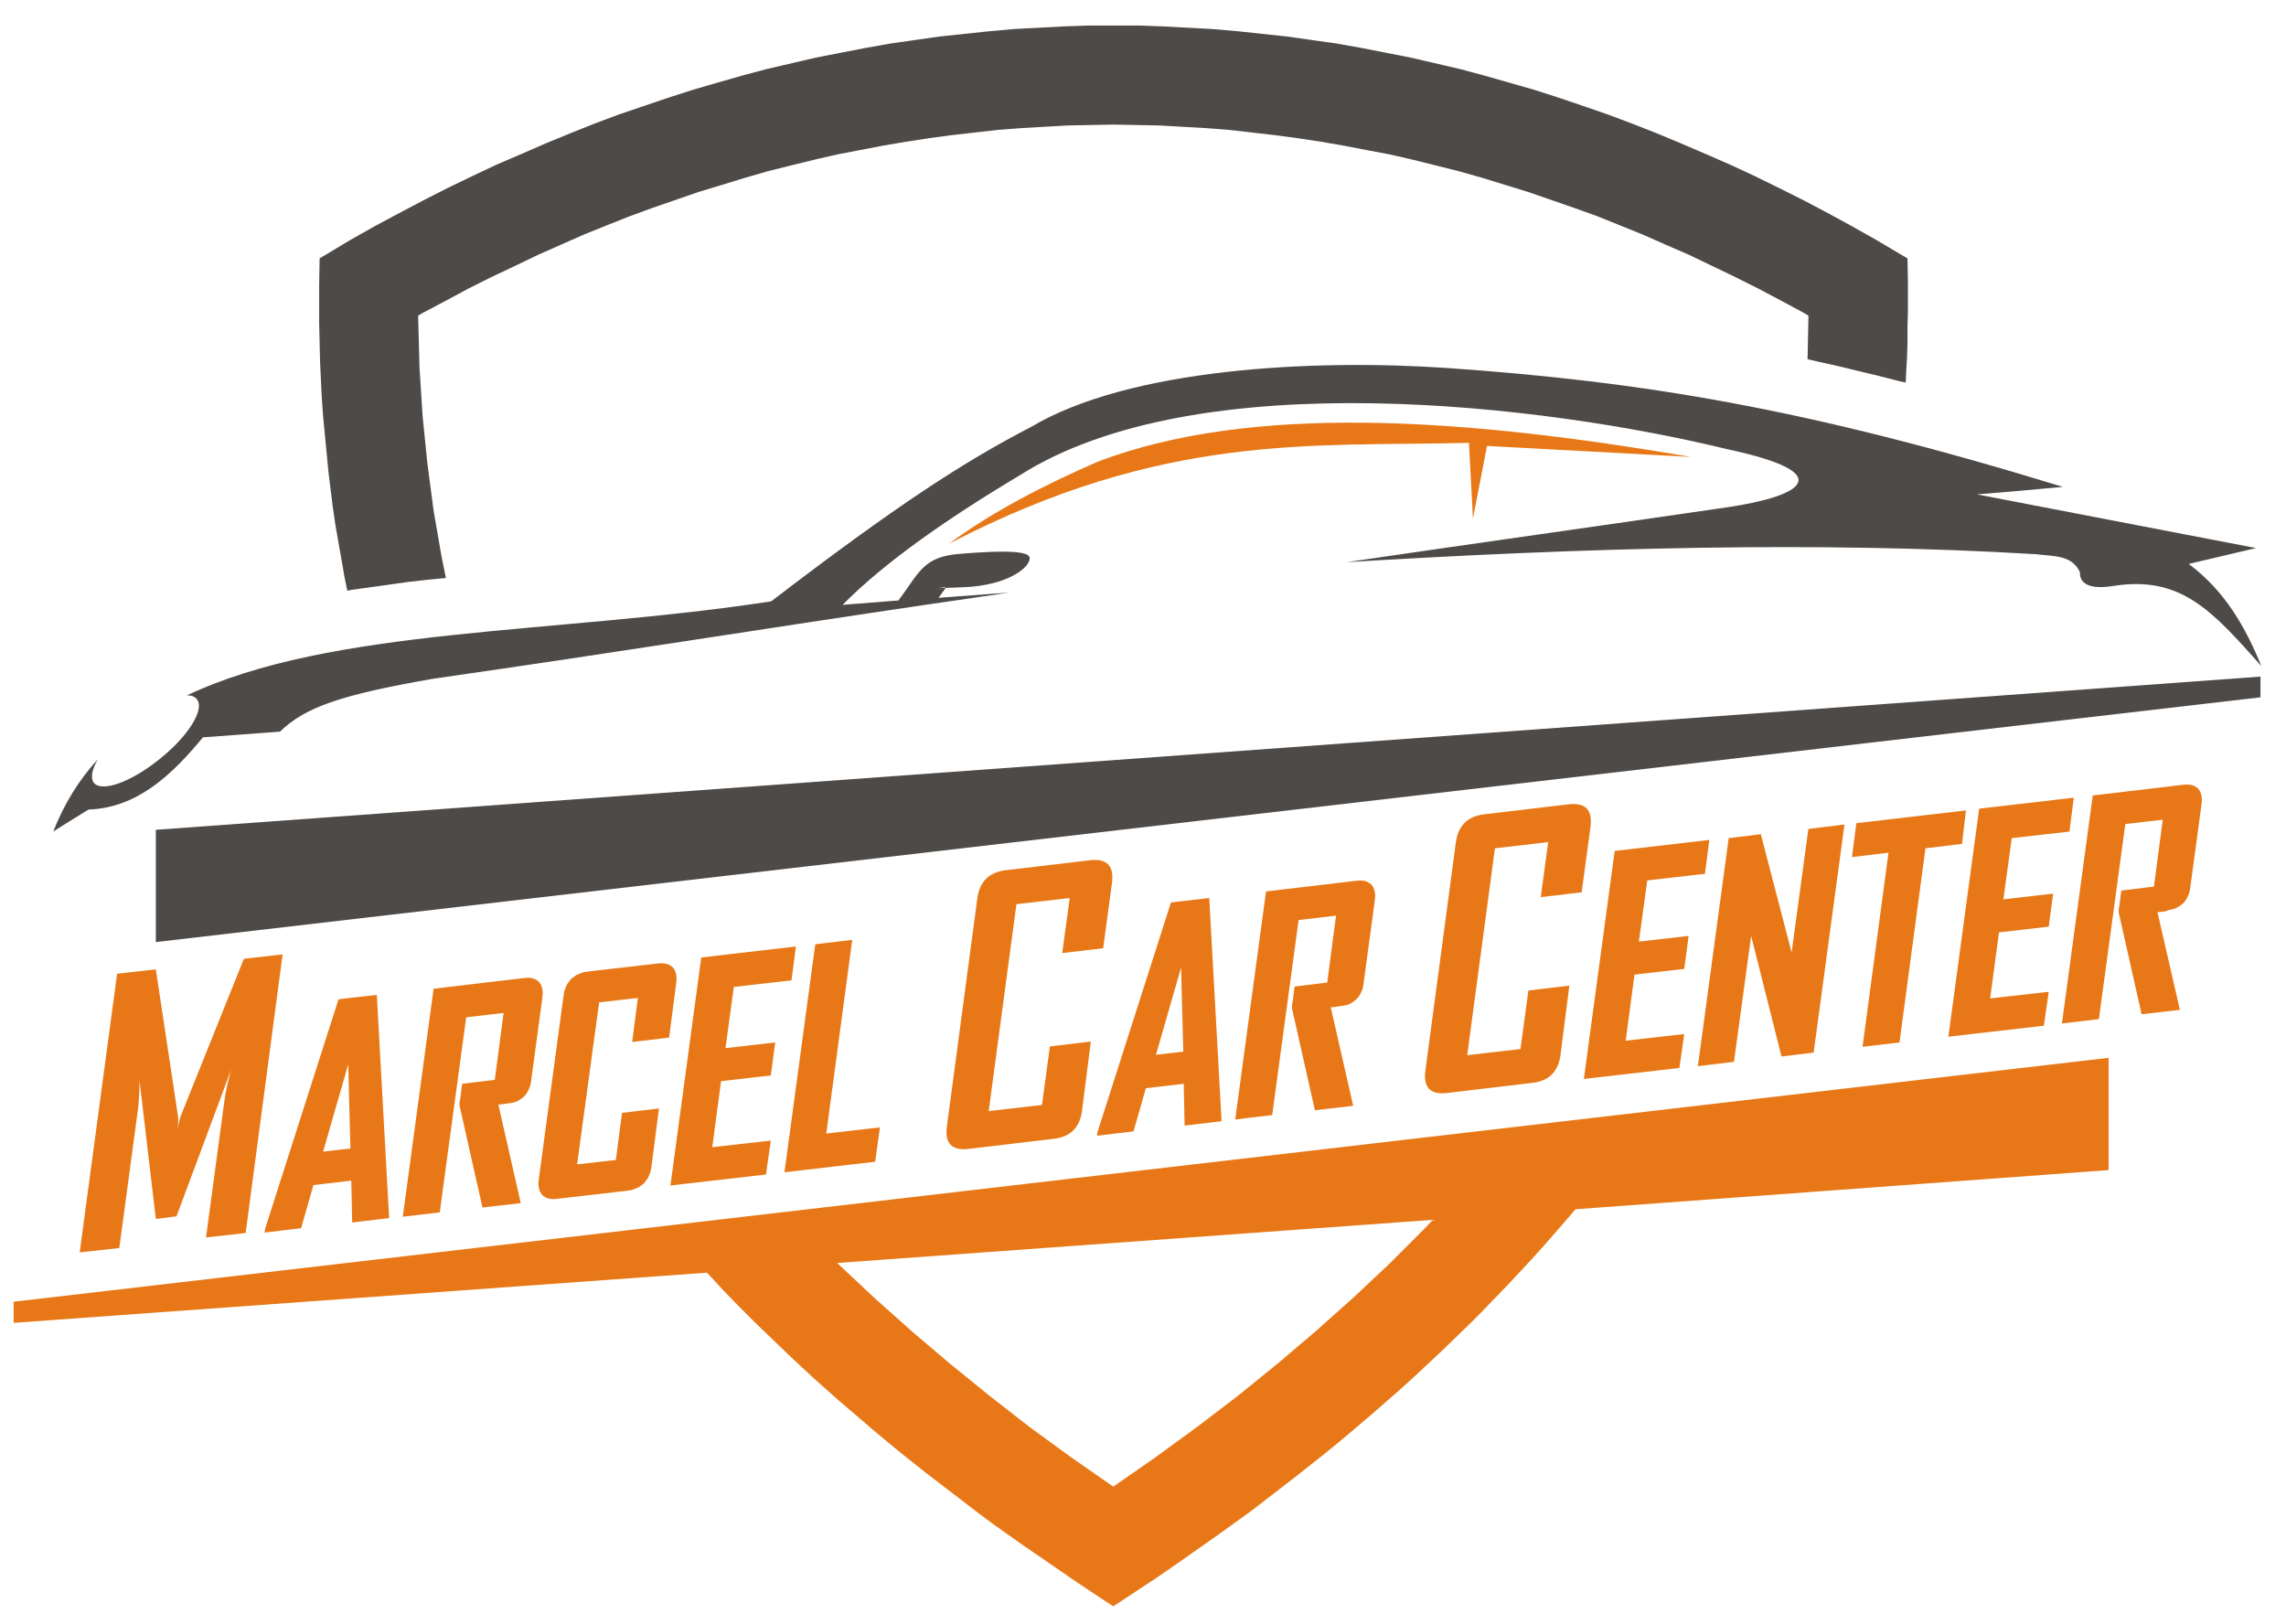 <svg version="1.1" id="Warstwa_1" xmlns="http://www.w3.org/2000/svg" x="0" y="0" viewBox="0 0 519.3 368.9" xml:space="preserve"><style>.st0,.st1{fill-rule:evenodd;clip-rule:evenodd;fill:#4d4a47}.st1{fill:#e87817}</style><path class="st0" d="M513.5 153.7v4.7L35.4 214v-25.5c228.5-16.6 332.4-24.2 478.1-34.8M97.1 105.4l1.4 10.6 1.8 10.4 1 4.9-4.3.4-4.3.5-4.3.6-4.3.6-4.3.6-.9.2-.6-2.9-.7-4-.7-4-.7-4-.6-4.1-.5-4-.5-4.1-.4-4.2-.4-4.1-.4-4.2-.3-4.2-.2-4.2-.2-4.2-.1-4.3-.1-4.3v-8.6l.1-6.1 7-4.2 5.5-3.1 5.6-3 5.5-2.9 5.5-2.8 5.6-2.7 5.5-2.6 5.6-2.4 5.5-2.4 5.6-2.3 5.5-2.2 5.6-2.1 5.6-1.9 5.6-1.9 5.6-1.8 5.5-1.6 5.6-1.6 5.6-1.5 5.6-1.3 5.6-1.3 5.6-1.1 5.7-1.1 5.6-1 5.6-.8 5.6-.8 5.7-.6 5.6-.6 5.6-.5 5.7-.3 5.6-.3 5.7-.2h11.3l5.6.2 5.7.3 5.6.3 5.7.5 5.6.6 5.6.6 5.6.8 5.7.8 5.6 1 5.6 1.1 5.6 1.1 5.6 1.3 5.6 1.3 5.6 1.5 5.6 1.6 5.6 1.6 5.6 1.8 5.6 1.9 5.5 1.9 5.6 2.1 5.6 2.2 5.5 2.3 5.6 2.4 5.5 2.4 5.6 2.6 5.5 2.7 5.6 2.8 5.5 2.9 5.5 3 5.5 3.1 7.1 4.2.1 5.2v7l-.1 3.4v3.5l-.1 3.4-.2 3.4-.1 2.3-1.4-.3-4.7-1.2-4.6-1.1-4.5-1.1-4.5-1-2.6-.6.2-9.3v-.6l-1-.6-5.2-2.8-5.3-2.8-5.2-2.6-5.2-2.5-5.2-2.5-5.3-2.3-5.2-2.3-5.2-2.1-5.2-2.1-5.3-1.9-5.2-1.8-5.2-1.8-5.2-1.6-5.2-1.6-5.3-1.5-5.2-1.3-5.2-1.3-5.2-1.2-5.3-1-5.2-1-5.2-.9-5.3-.8-5.2-.7-5.2-.6-5.3-.6-5.2-.4-5.3-.3-5.2-.3-5.3-.1-5.2-.1-5.2.1-5.2.1-5.3.3-5.2.3-5.3.4-5.2.6-5.3.6-5.2.7-5.2.8-5.3.9-5.2 1-5.2 1-5.2 1.2-5.3 1.3-5.2 1.3-5.2 1.5L164 42l-5.3 1.6-5.2 1.8-5.2 1.8-5.2 1.9-5.3 2.1-5.2 2.1-5.2 2.3-5.2 2.3-5.2 2.5-5.3 2.5-5.2 2.6-5.2 2.8-5.3 2.8-1 .6v.6l.3 11.2.7 11z"/><path class="st1" d="M357.9 274.7l-1.8 2.1-2.7 3.1-2.7 3.1-2.8 3.1-2.8 3-2.8 3-2.9 3-2.9 3-3 3-3 2.9-3 2.9-3.1 2.9-3.1 2.9-3.2 2.9-3.2 2.8-3.2 2.8-3.3 2.8-3.3 2.8-3.4 2.8-3.4 2.7-3.4 2.7-3.5 2.7-3.5 2.7-3.5 2.7-3.6 2.6-3.6 2.6-3.7 2.6-3.7 2.6-3.7 2.6-3.8 2.6-3.8 2.5-5.6 3.7-5-3.3-3.3-2.2-3.2-2.2-3.2-2.2-3.2-2.2-3.2-2.2-3.1-2.2-3.1-2.2-3.1-2.3-3-2.3-3-2.3-3-2.3-3-2.3-2.9-2.3-2.9-2.3-2.9-2.4-2.9-2.4-2.8-2.4-2.8-2.4-2.8-2.4-2.7-2.4-2.7-2.4-2.7-2.5-2.7-2.5-2.6-2.5-2.6-2.5-2.6-2.5-2.5-2.5-2.5-2.5-2.5-2.6-2.4-2.6-1.4-1.5L3.1 300.5v-4.8L479 240.3v25.5l-121.1 8.9zm-124.1 49.4l9.6 7 9.5 6.6 9.5-6.6 9.6-7 9.3-7.1 9-7.3 8.7-7.4 8.4-7.5 8.1-7.6 7.8-7.8 2.2-2.3-135.3 9.8.3.3 8.1 7.6 8.4 7.5 8.7 7.4 9 7.3 9.1 7.1zM381.5 242.6l-21.7 2.5 7-51.8 21.5-2.5-1 7.7-13.1 1.5-1.9 13.9 11.3-1.3-1 7.5-11.3 1.3-2 15 13.3-1.5-1.1 7.7zm12.4-1.4l-8.2 1 7-51.8 7.3-.9 7 26.9v-.1l3.8-28 8.2-1-7 51.8-7.3.9-6.9-27.4-3.9 28.6zm51.8-49.5l-8.3 1-5.9 44.1-8.4 1 5.9-44.1-8.3 1 1-7.7 24.9-2.9-.9 7.6zm18.6 41.3l-21.7 2.5 7-51.8 21.5-2.5-1 7.7-13.1 1.5-1.9 13.9 11.3-1.3-1 7.5-11.3 1.3-2 15 13.3-1.5-1.1 7.7zm30.9-3.6l-8.7 1-5.2-23.1v-.8l.1-.5.1-.6.1-.8.1-.9.2-1.4 7.4-.9 2-15.2-8.5 1-6 44.3-8.4 1 7-51.8 20.3-2.4 1.1-.1 1 .1.8.3.7.5.5.7.3.9.1 1-.1 1.1-2.5 18.5-.1.8-.2.8-.3.7-.3.6-.4.6-.5.5-.5.4-.6.4-.4.2-.5.2-.5.1-.6.1-.7.3-.7.1-.8.1h-.4l5.1 22.2zm-140.7 10.2c-.5 3.9-2.7 6-6.5 6.4l-19.4 2.3c-3.7.4-5.3-1.3-4.8-5.1l6.9-51.7c.5-3.9 2.6-6 6.3-6.5l19.4-2.3c3.8-.4 5.4 1.3 4.9 5.2l-2 14.8-9.3 1.1 1.7-12.5-12.1 1.4-6.3 47 12.1-1.4 1.8-13.3 9.3-1.1-2 15.7zm-77 15.1l-8.4 1-.2-9.5-8.6 1-2.8 9.8-8.3 1 .1-.8L266 205l8.7-1 2.8 50.7zm-8.7-15.8l-.5-19.1-5.7 19.8 6.2-.7zm38.6 12.3l-8.7 1-5.2-23.1v-.8l.1-.5.1-.6.1-.8.1-.9.2-1.4 7.4-.9 2-15.2-8.5 1-6 44.3-8.4 1 7-51.8 20.3-2.4 1.1-.1 1 .1.8.3.7.5.5.7.3.9.1 1-.1 1.1-2.5 18.5-.1.8-.2.8-.3.7-.3.6-.4.6-.5.5-.5.4-.6.4-.4.2-.5.2-.5.1-.6.1-.7.1-.7.1-.8.1h-.4l5.1 22.4zm-61.6 1.1c-.5 3.9-2.7 6-6.5 6.4l-19.4 2.3c-3.7.4-5.3-1.3-4.8-5.1l6.9-51.7c.5-3.9 2.6-6 6.3-6.5l19.4-2.3c3.8-.4 5.4 1.3 4.9 5.2l-2 14.8-9.3 1.1L243 204l-12.1 1.4-6.3 47 12.1-1.4 1.8-13.3 9.3-1.1-2 15.7zM88.4 276.7l-8.4 1-.2-9.5-8.6 1-2.8 9.8-8.3 1 .1-.8L76.9 227l8.7-1 2.8 50.7zm-8.8-15.8l-.5-19.1-5.7 19.8 6.2-.7zm38.7 12.4l-8.7 1-5.2-23.1v-.8l.1-.5.1-.6.1-.8.1-.9.2-1.4 7.4-.9 2-15.2-8.5 1-6 44.3-8.4 1 7-51.8 20.3-2.4 1.1-.1 1 .1.8.3.7.5.5.7.3.9.1 1-.1 1.1-2.5 18.5-.1.8-.2.8-.3.7-.3.6-.4.6-.5.5-.5.4-.6.4-.4.2-.5.2-.5.1-.6.1-.7.1-.7.1-.8.1h-.4l5.1 22.4zm29.7-8.4l-.1.6-.1.6-.2.5-.2.5-.2.5-.3.4-.3.4-.3.4-.4.3-.4.3-.4.3-.5.2-.5.2-.5.2-.6.1-.6.1-15.6 1.8-1.1.1-1-.1-.8-.3-.7-.5-.5-.7-.3-.9-.1-1 .1-1.1 5.6-41.5.1-.6.1-.6.2-.5.2-.5.2-.5.3-.4.3-.4.3-.4.4-.3.4-.3.4-.3.5-.2.5-.2.5-.2.5-.1.6-.1 15.6-1.8 1.1-.1 1 .1.9.3.7.5.5.7.3.9.1 1-.1 1.1-1.6 12.3-8.4 1 1.3-10-8.8 1-5 36.8 8.8-1 1.4-10.7 8.4-1-1.7 13.1zm26 1.9l-21.7 2.5 7-51.8 21.5-2.5-1 7.7-13.1 1.5-1.9 13.9 11.3-1.3-1 7.5-11.3 1.3-2 15 13.3-1.5-1.1 7.7zm24.8-2.9l-20.6 2.4 7-51.8 8.4-1-5.9 44 12.2-1.4-1.1 7.8zm-143 16.2l-9 1 4.2-31.2c.2-1.6.7-4 1.5-6.9l-12.4 33.3-4.7.6-3.7-31.4c0 3-.2 5.2-.4 6.8l-4.2 31.2-9 1 8.5-63.3 8.8-1 5.1 33.8c0 .4 0 1.3-.2 2.8.1-.7.3-1.6.6-2.9l14.5-36.1 8.8-1-8.4 63.3z"/><path class="st0" d="M175.2 136.6c28.3-21.7 43.9-31.8 59-39.6 22.3-13.3 63.9-15.5 94.6-13.4 44.3 3.1 81.5 9.1 139.8 27-6.5.6-13 1.2-19.5 1.7 21.1 4.1 42.2 8.1 63.4 12.2l-15.3 3.6c8.3 6.2 12.9 14.4 16.5 23.2-11.2-12.6-18.3-20.6-33.6-18.2-6.8 1.1-7.7-1.5-7.6-3.1-1.8-4-6.1-3.6-9.9-4.1-49.5-3-102.4-1.5-156.7 1.8 29.4-4.3 57.3-8.2 86.7-12.5 16.8-2.5 25.5-7.7-.4-13.2-40.6-9.9-120-19.8-160.6 6-16.9 10.1-30.8 19.9-40.2 29.4l12.7-1c4.8-6.4 5.6-10 14.1-10.6 5.1-.4 15.5-1.2 15.7.9.2 2.1-4.8 6.3-15.1 6.7-10.3.4-3 .1-4.3-.1l.3.3-1.6 2.2 16.1-1.2c-6 .9-11.6 1.7-17.1 2.5-40.7 6-69.4 10.7-113.9 17.1-21.2 3.7-29 6.5-34.7 12-5.8.4-11.7.9-17.5 1.3-7.2 8.7-15 16-26 16.4-2.7 1.7-5.4 3.3-8 5 2.5-6.4 5.9-11.8 10.1-16.4-1.3 2.3-1.7 4.2-.9 5.3 1.8 2.3 8.6-.2 15-5.4 6.5-5.2 10.3-11.3 8.4-13.6-.5-.6-1.3-.9-2.3-.8 32.8-15.6 84.1-13.9 132.8-21.4"/><path class="st1" d="M334.6 117.8l-.9-17.2c-35.7.9-69.1-2.5-118.1 22.9 9.9-7.3 21.4-13.2 33.7-18.6 34.7-13.2 82.4-10.1 134.8-1.1-15.4-.8-30.8-1.7-46.3-2.5l-3.2 16.5z"/></svg>